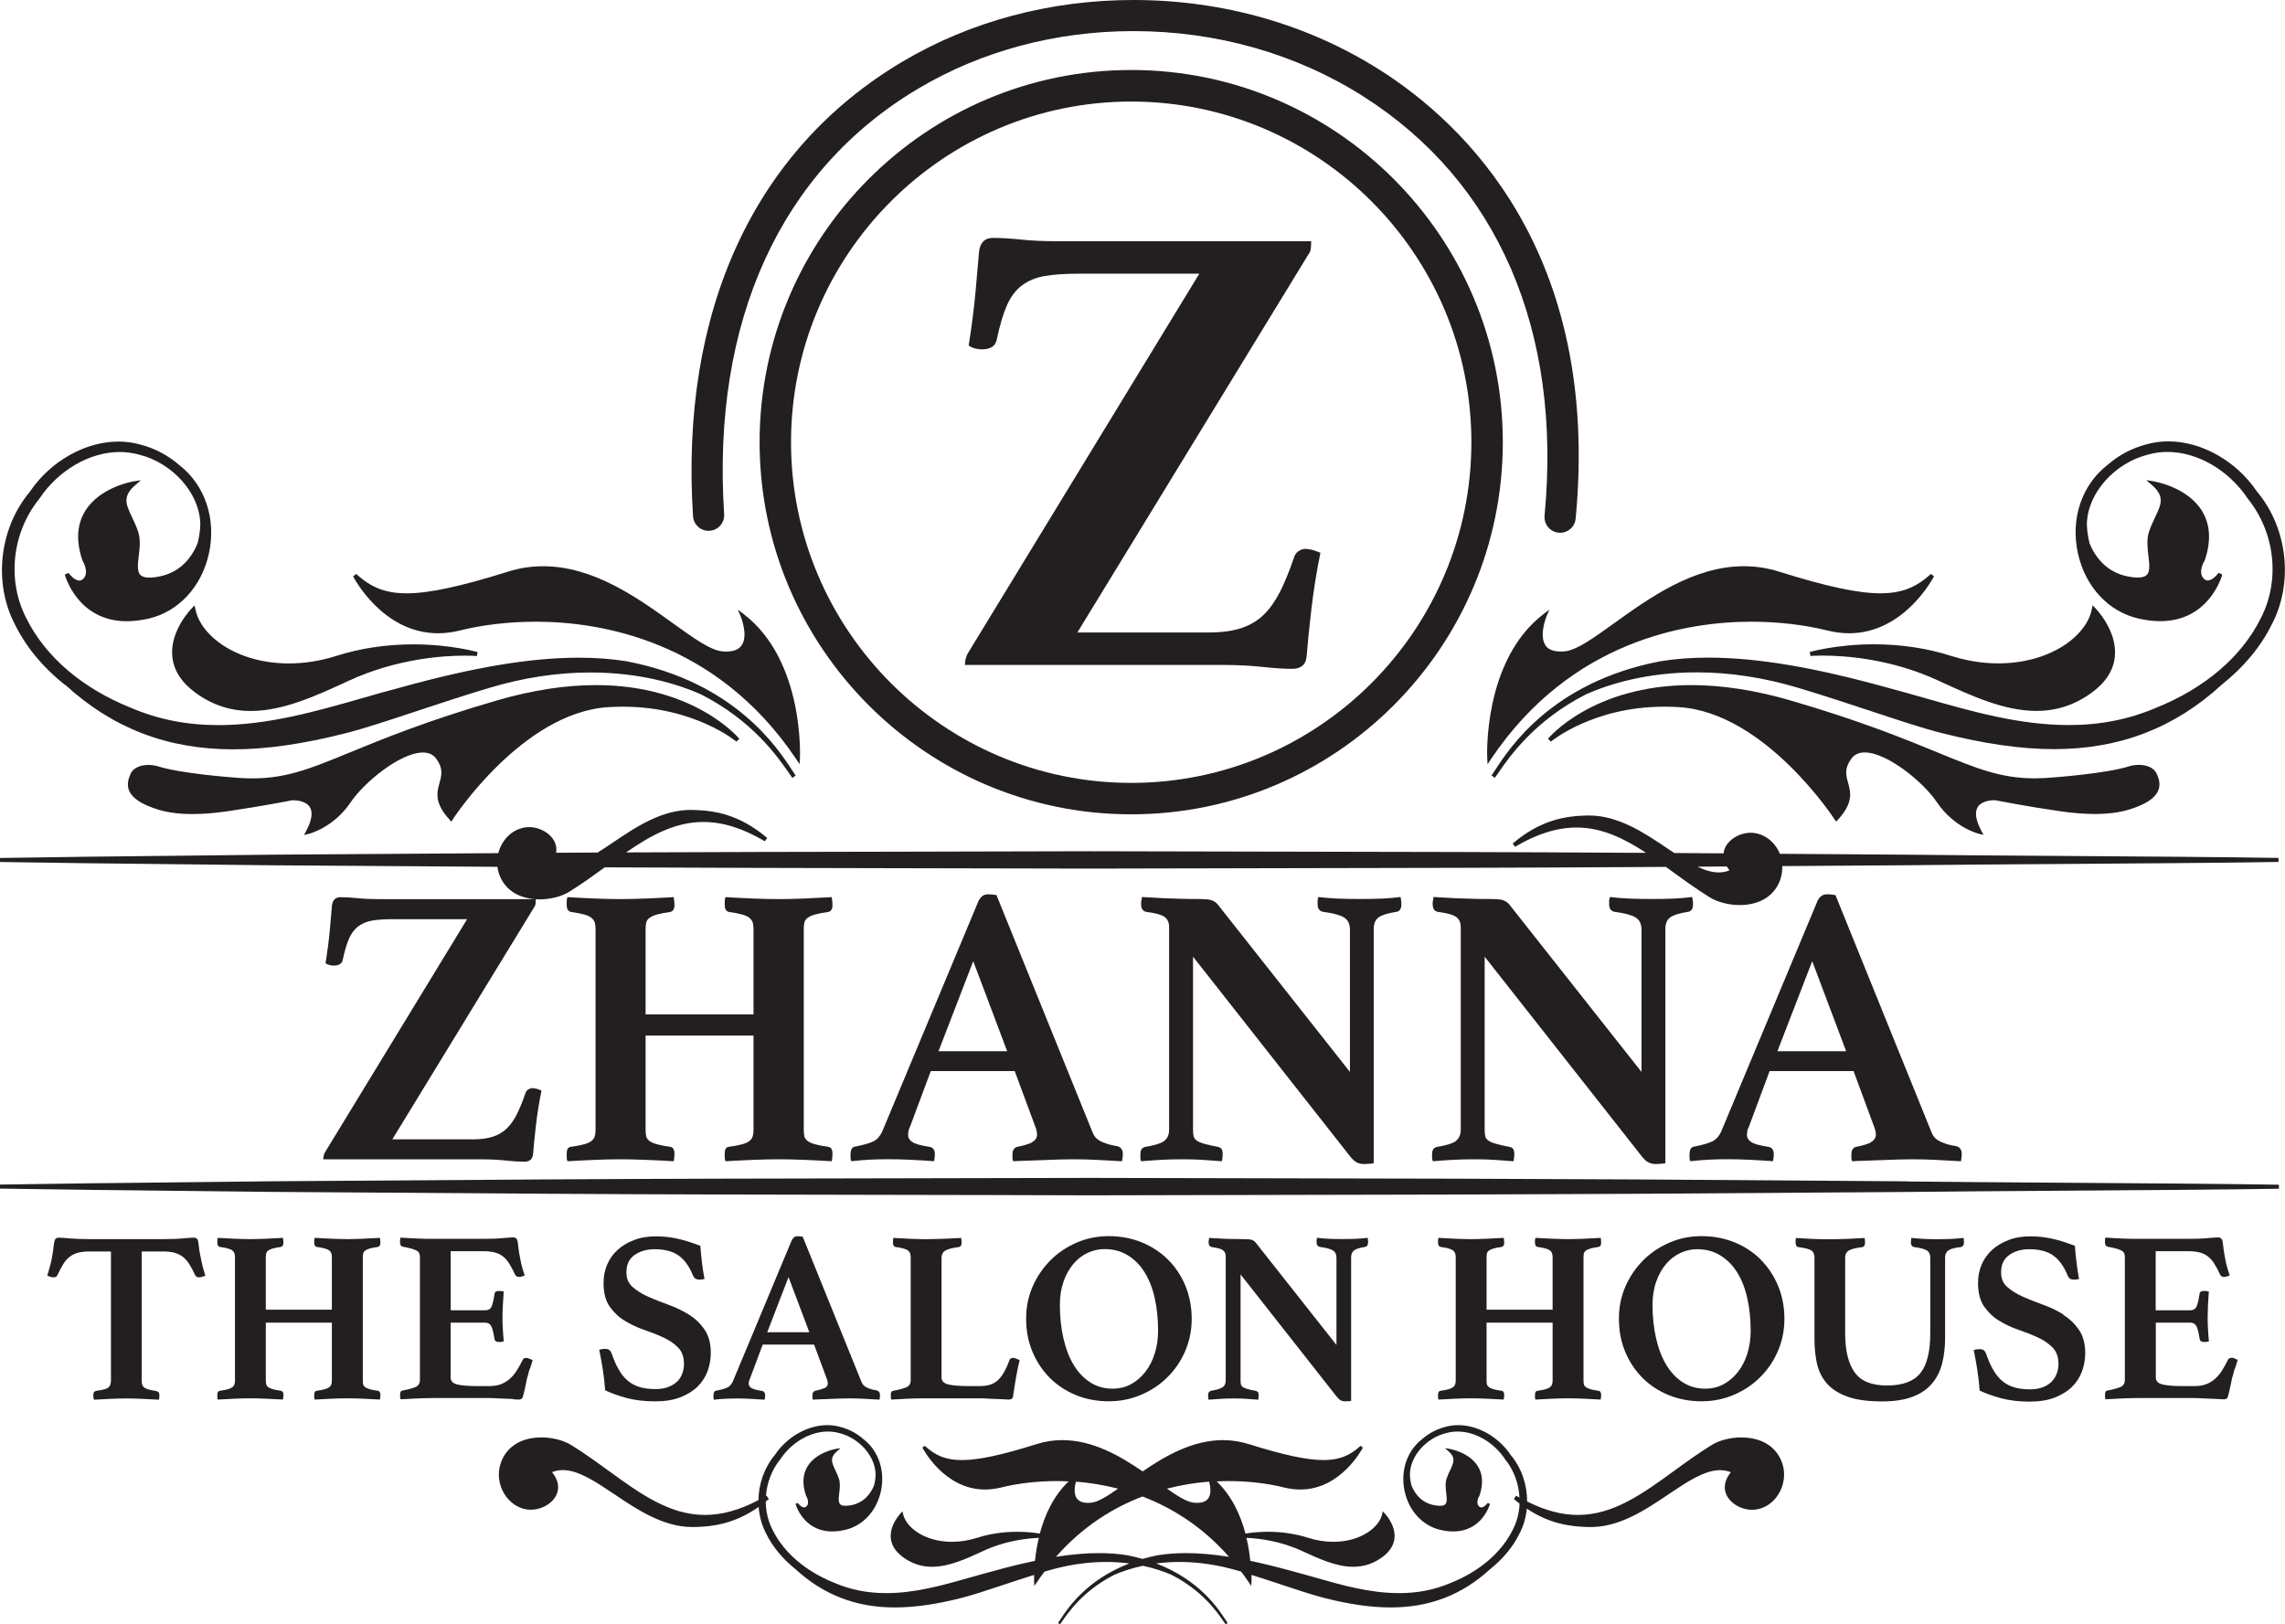 <?xml version="1.0" encoding="UTF-8"?>
<svg id="Layer_2" xmlns="http://www.w3.org/2000/svg" width="346" height="246" viewBox="0 0 346 246">
  <g id="Layer_1-2">
    <g>
      <path d="M288.83,129.43l-19.32-.13c-.12-.3-.26-.59-.44-.87-.81-1.28-2.07-2.11-3.45-2.29-1.83-.22-3.78.81-4.42,2.28-.12.26-.19.54-.21.81l-7.46-.05c-.35-.23-.7-.47-1.05-.7-3.46-2.33-7.4-4.98-11.84-4.98h-.36c-3.16.07-6.98.63-11.22,4.24l.35.5c3.32-1.97,6.38-2.92,9.33-2.92,3.82,0,7.19,1.65,10.51,3.83h-1.68c-18.13-.12-36.57-.15-54.4-.18-9.37-.02-18.75-.04-28.12-.06-9.79.03-19.59.05-29.39.07-13.4.02-27.15.05-40.85.11,3.7-2.56,7.41-4.61,11.68-4.61,2.95,0,6,.95,9.33,2.92l.35-.5c-4.25-3.61-8.06-4.17-11.22-4.24-4.59-.16-8.64,2.57-12.2,4.97-.77.52-1.52,1.02-2.26,1.48-2.1,0-4.19.02-6.28.03.09-.54.03-1.07-.19-1.57-.64-1.47-2.59-2.51-4.42-2.28-1.39.18-2.65,1.01-3.45,2.29-.32.5-.55,1.05-.7,1.62l-34.2.23c-4.73.06-9.47.11-14.21.16-8.86.09-18.04.19-27.06.34v.61c9,.15,18.16.25,27.01.34,4.75.05,9.5.1,14.26.16l34.07.23c.04.33.11.65.21.96.75,2.34,2.75,3.74,5.51,3.94h-23.49c-1.29,0-2.42-.05-3.36-.15-.95-.1-1.83-.15-2.64-.15-.73,0-1.15.4-1.28,1.21-.08.97-.19,2.23-.33,3.79-.14,1.56-.36,3.22-.64,5,.16.12.35.21.58.27.22.06.43.09.64.09.81,0,1.28-.3,1.39-.91.28-1.33.6-2.39.94-3.18s.81-1.4,1.39-1.85c.59-.44,1.3-.74,2.12-.88.83-.14,1.87-.21,3.11-.21h11.26l-21.54,35.34c-.16.32-.24.67-.24,1.03h24.03c1.29,0,2.49.06,3.6.18,1.11.12,2.05.18,2.82.18.37,0,.67-.09.91-.27.24-.18.38-.52.42-1,.08-1.05.22-2.46.42-4.21.2-1.76.48-3.53.85-5.3-.57-.24-1.03-.36-1.39-.36-.2,0-.42.07-.64.21s-.37.37-.46.7c-.4,1.17-.82,2.18-1.24,3.03-.43.85-.92,1.56-1.49,2.12-.57.57-1.26.99-2.09,1.27-.83.28-1.85.42-3.05.42h-12.23l21.48-35.16c.12-.16.19-.34.21-.55.02-.2.03-.42.03-.66.19,0,.38.03.57.03,1.65,0,3.33-.43,4.51-1.16,1.89-1.17,3.65-2.45,5.37-3.69,14.79.07,29.67.1,44.15.13,9.75.02,19.51.04,29.26.06,9.38-.03,18.77-.04,28.15-.06,17.82-.03,36.25-.06,54.37-.17l4.74-.03c.31.23.63.45.94.68,1.82,1.32,3.7,2.69,5.72,3.94,1.18.72,2.87,1.16,4.51,1.16,3.12,0,5.38-1.45,6.2-3.98.2-.62.28-1.27.25-1.92l18.9-.13c5.84-.07,14.34-.13,23.32-.19,12.3-.09,25.02-.17,32.93-.31v-.61c-7.91-.13-20.6-.22-32.87-.3-9.01-.06-17.53-.12-23.38-.19h.04ZM261.48,131.22c.12.2.25.39.4.59-.52.21-1.06.31-1.64.31-1.02,0-2.09-.34-3.19-.87l4.43-.03h0Z" fill="#231f20"/>
      <path d="M288.83,178.9l-41.26-.29c-18.17-.1-36.64-.14-54.5-.17-9.34-.02-18.69-.03-28.03-.06-9.62.03-19.26.05-28.88.06-17.58.03-35.77.06-53.65.17l-41.26.28c-4.75.06-9.5.11-14.25.16-8.85.09-18.01.19-27.01.34v.61c8.99.15,18.13.24,26.97.34,4.76.05,9.52.1,14.3.16l41.26.28c17.74.11,35.78.14,53.23.17,9.76.02,19.53.03,29.3.07,9.25-.03,18.51-.04,27.76-.06,17.95-.03,36.51-.07,54.76-.17l41.26-.28c5.86-.07,14.38-.13,23.4-.19,12.27-.08,24.96-.17,32.85-.3v-.61c-7.93-.13-20.66-.22-32.98-.3-8.97-.06-17.45-.12-23.27-.19v-.02Z" fill="#231f20"/>
      <path d="M323.8,93.67c1.16.27,2.27.4,3.31.4,7.5,0,9.38-6.99,9.39-7.06l-.55-.26c-.23.32-.98,1.16-1.65,1.16-.21,0-.4-.09-.58-.26-1-.97.09-2.74.11-2.76l.03-.06c.97-2.89.83-5.38-.4-7.41-2.23-3.68-7.2-4.5-7.41-4.54l-1.06-.17.81.7c2.03,1.76,1.48,2.93.55,4.88-.3.64-.64,1.36-.93,2.19-.4,1.18-.24,2.53-.1,3.72.14,1.17.27,2.28-.21,2.82-.42.47-1.35.57-2.83.29-3.4-.63-5.07-3.09-5.86-4.99-.26-1.03-.4-2-.42-2.93.07-4.68,4.19-9.32,9.38-10.58.91-.25,1.87-.37,2.84-.37,4.52,0,9.29,2.77,12.15,7.08,4.17,5.16,4.94,12.47,1.91,18.21-2.88,5.75-8.49,10.53-15.79,13.45-4.1,1.76-8.43,2.62-13.24,2.62-7.48,0-14.72-2.07-21.72-4.07-1.97-.56-3.83-1.09-5.68-1.58-11.19-3.11-19.83-4.56-27.19-4.56-2.54,0-4.95.18-7.19.54-16.39,3.12-22.92,13.17-25.06,16.47-.24.37-.42.65-.56.82l.48.38c.15-.18.35-.47.62-.86,1.62-2.34,5.42-7.84,13.26-11.82,3.43-1.51,9.11-3.3,16.73-3.3,5.02,0,10.2.8,15.4,2.36,3.89,1.17,7.67,2.42,11,3.52,4.16,1.38,7.76,2.57,10.58,3.29,6.5,1.65,12.1,2.46,17.09,2.46,9.94,0,18.26-3.2,25.41-9.76,3.34-2.66,5.89-5.73,7.57-9.11,3.33-6.32,2.42-14.6-2.22-20.12-3.11-4.63-8.39-7.62-13.44-7.62-1.16,0-2.29.16-3.35.46-2.15.56-4.18,1.64-5.86,3.11-3.91,3.04-5.63,8.18-4.47,13.41,1.11,5.02,4.6,8.79,9.12,9.84h0Z" fill="#231f20"/>
      <path d="M234.01,97.7c-1-1.5.14-4.29.15-4.32l.44-1.06-.91.7c-9.18,7.07-8.5,21.66-8.49,21.8l.05.91.51-.76c12.15-18.12,29.92-20.82,39.42-20.82,4,0,8.08.47,11.47,1.32,1.13.28,2.26.43,3.34.43,8.44,0,12.81-8.53,12.86-8.62l-.48-.36c-2.26,2.08-4.46,2.93-7.66,2.93-3.37,0-8.11-1.02-15.35-3.29-1.72-.54-3.49-.81-5.28-.81-7.66,0-14.33,4.8-19.7,8.66-3.03,2.18-5.64,4.06-7.44,4.23-1.49.13-2.46-.19-2.95-.94h.01Z" fill="#231f20"/>
      <path d="M274.03,98.74l.11.6s.67-.06,1.8-.06c3.5,0,10.44.49,17.59,3.8l.17.08c4.8,2.21,9.77,4.5,14.65,4.5,3.09,0,5.84-.91,8.39-2.77,2.17-1.59,3.34-3.46,3.51-5.58.3-3.86-2.86-7.09-2.98-7.23l-.41-.41-.11.57c-.76,4.04-6.27,8.22-14.16,8.22-2.39,0-4.81-.39-7.21-1.15-3.64-1.16-7.56-1.74-11.64-1.74-5.66,0-9.68,1.16-9.72,1.17h0Z" fill="#231f20"/>
      <path d="M301.97,121.18h.12c.26.05,4.78.94,9.77,1.66,2.01.29,3.76.43,5.35.43,2,0,3.76-.23,5.24-.69,2.41-.75,3.82-1.66,4.32-2.79.44-.97.13-1.92-.2-2.63-.38-.83-1.39-1.33-2.71-1.33-.52,0-1.06.08-1.54.24-3.41,1.07-11.14,1.64-11.23,1.65-1.06.1-2.04.15-2.98.15h0c-5.17,0-8.76-1.48-14.72-3.92-4.95-2.03-11.73-4.82-22.43-7.92-5.22-1.51-10.22-2.28-14.85-2.28-14.98,0-21.65,8.05-21.71,8.13l.44.43c.06-.05,6.37-5.29,17.18-5.29.75,0,1.5.02,2.26.07,12.99.85,23.42,16.85,23.53,17.01l.22.33.27-.29c2.38-2.57,1.93-4.18,1.54-5.6-.32-1.15-.6-2.15.5-3.65.46-.63,1.12-.94,2.01-.94,3.4,0,8.88,4.48,10.92,7.51,2.61,3.87,6.26,4.78,6.42,4.82l.66.16-.32-.6c-.85-1.6-1.04-2.81-.57-3.6.59-.98,2.11-1.06,2.56-1.06h-.03Z" fill="#231f20"/>
      <path d="M9.87,103.7c7.17,6.58,15.48,9.78,25.44,9.78,5,0,10.59-.8,17.09-2.46,2.83-.72,6.42-1.91,10.58-3.29,3.33-1.11,7.11-2.36,11.01-3.53,5.21-1.57,10.39-2.36,15.4-2.36,7.62,0,13.3,1.79,16.71,3.29,7.86,3.99,11.65,9.48,13.28,11.82.27.4.47.68.62.86l.48-.38c-.13-.18-.32-.46-.56-.82-2.15-3.3-8.68-13.35-25.07-16.47-2.22-.36-4.63-.54-7.18-.54-7.37,0-16,1.45-27.19,4.56-1.86.48-3.71,1.01-5.68,1.58-7,2-14.25,4.07-21.72,4.07-4.8,0-9.13-.86-13.25-2.62-7.31-2.92-12.91-7.7-15.79-13.46-3.02-5.73-2.27-13.05,1.93-18.22,2.85-4.29,7.61-7.06,12.14-7.06.97,0,1.93.13,2.85.37,5.18,1.25,9.3,5.89,9.37,10.56-.02.94-.16,1.91-.41,2.9-.8,1.95-2.47,4.4-5.87,5.04-1.48.27-2.41.18-2.83-.29-.48-.54-.35-1.65-.21-2.82.14-1.19.3-2.54-.1-3.72-.28-.83-.63-1.55-.93-2.19-.92-1.95-1.48-3.13.55-4.88l.81-.7-1.06.17c-.21.03-5.18.86-7.41,4.54-1.23,2.03-1.37,4.52-.4,7.41l.03.06s1.1,1.79.1,2.76c-.18.18-.37.26-.59.26-.66,0-1.42-.84-1.65-1.16l-.55.26c.02.07,1.9,7.06,9.39,7.06,1.04,0,2.16-.14,3.31-.4,4.52-1.05,8.02-4.82,9.12-9.84,1.15-5.22-.57-10.36-4.46-13.39-1.7-1.48-3.72-2.56-5.87-3.11-1.07-.31-2.21-.47-3.36-.47-5.05,0-10.32,2.99-13.42,7.6-4.65,5.54-5.56,13.83-2.24,20.14,1.68,3.39,4.21,6.45,7.55,9.11l.02-.02Z" fill="#231f20"/>
      <path d="M66.34,95.9c1.09,0,2.22-.14,3.34-.43,3.39-.85,7.47-1.32,11.47-1.32,9.5,0,27.27,2.7,39.42,20.82l.51.76.05-.91c0-.15.7-14.73-8.49-21.8l-.91-.7.44,1.06s1.16,2.81.15,4.32c-.5.75-1.47,1.08-2.95.94-1.8-.16-4.4-2.05-7.44-4.23-5.36-3.86-12.04-8.66-19.7-8.66-1.79,0-3.56.27-5.28.81-7.25,2.27-11.99,3.29-15.35,3.29h0c-3.18,0-5.4-.85-7.65-2.93l-.48.36c.04.09,4.42,8.62,12.86,8.62Z" fill="#231f20"/>
      <path d="M29.58,92.25l-.11-.57-.41.41c-.13.14-3.29,3.37-2.98,7.23.17,2.12,1.35,3.99,3.51,5.58,2.55,1.87,5.3,2.77,8.4,2.77,4.88,0,9.85-2.29,14.65-4.5l.17-.08c7.16-3.3,14.1-3.8,17.59-3.8,1.14,0,1.8.05,1.81.06l.11-.6s-4.06-1.17-9.72-1.17c-4.08,0-8.01.59-11.64,1.74-2.4.76-4.82,1.15-7.21,1.15-7.89,0-13.39-4.18-14.16-8.22h0Z" fill="#231f20"/>
      <path d="M68.07,124.14l.27.29.21-.33c.1-.16,10.53-16.16,23.52-17.01.75-.05,1.52-.07,2.26-.07,10.81,0,17.12,5.24,17.18,5.29l.44-.43c-.07-.08-6.74-8.13-21.71-8.13-4.63,0-9.63.77-14.85,2.28-10.69,3.1-17.47,5.88-22.42,7.92-7.06,2.9-10.84,4.43-17.72,3.78-.08,0-7.8-.58-11.22-1.65-.48-.15-1.02-.24-1.54-.24-1.32,0-2.33.5-2.71,1.33-.32.71-.63,1.66-.2,2.63.51,1.12,1.92,2.04,4.32,2.79,1.48.46,3.23.69,5.24.69,1.59,0,3.34-.14,5.35-.43,5.1-.74,9.73-1.65,9.73-1.66h.15c.45,0,1.97.08,2.56,1.06.47.78.28,1.99-.57,3.6l-.32.6.66-.16c.16-.04,3.82-.95,6.42-4.82,2.04-3.02,7.52-7.51,10.93-7.51.89,0,1.55.31,2.01.94,1.09,1.5.81,2.5.5,3.65-.4,1.42-.85,3.03,1.54,5.6h-.02Z" fill="#231f20"/>
      <path d="M90.06,172.08c-.08.26-.25.5-.49.7s-.62.37-1.12.51c-.51.14-1.18.27-2.03.39-.41.04-.61.38-.61,1.03v.55c0,.24.04.44.12.6,1.29-.08,2.67-.15,4.11-.21,1.45-.06,2.75-.09,3.87-.09s2.45.03,3.93.09c1.49.06,2.89.13,4.17.21.04-.16.07-.36.09-.6s.03-.43.03-.55c0-.61-.21-.95-.61-1.03-.85-.12-1.53-.25-2.03-.39s-.89-.31-1.15-.51c-.27-.2-.43-.43-.49-.7-.06-.26-.09-.6-.09-1v-14.25h16.34v14.25c0,.4-.04.74-.12,1s-.24.5-.49.7c-.24.2-.61.37-1.12.51-.5.14-1.18.27-2.03.39-.4.04-.6.38-.6,1.03v.55c0,.24.04.44.12.6,1.29-.08,2.68-.15,4.14-.21,1.48-.06,2.8-.09,3.96-.09s2.43.03,3.87.09c1.46.06,2.83.13,4.11.21.04-.16.07-.36.09-.6s.03-.43.03-.55c0-.61-.2-.95-.6-1.03-.85-.12-1.53-.25-2.03-.39-.51-.14-.89-.31-1.15-.51s-.42-.43-.48-.7c-.06-.26-.09-.6-.09-1v-30.37c0-.4.03-.73.09-1,.06-.26.22-.49.48-.7.26-.2.64-.37,1.15-.52.5-.14,1.18-.27,2.03-.39.4-.12.6-.46.6-1.03,0-.12,0-.3-.03-.54-.02-.24-.05-.46-.09-.67-1.3.08-2.67.15-4.11.21-1.45.06-2.75.09-3.87.09s-2.5-.03-3.96-.09-2.86-.13-4.14-.21c-.08.2-.12.42-.12.67v.54c0,.57.2.91.6,1.03.85.12,1.53.25,2.03.39.51.14.88.31,1.12.52.24.2.4.43.49.7.08.26.12.6.12,1v12.91h-16.34v-12.91c0-.4.03-.73.09-1,.06-.26.22-.49.49-.7.26-.2.64-.37,1.15-.52.51-.14,1.18-.27,2.03-.39.4-.12.61-.46.61-1.03,0-.12,0-.3-.03-.54-.02-.24-.05-.46-.09-.67-1.29.08-2.69.15-4.17.21-1.5.06-2.81.09-3.93.09s-2.43-.03-3.87-.09c-1.46-.06-2.83-.13-4.11-.21-.08.2-.12.42-.12.67v.54c0,.57.2.91.61,1.03.85.12,1.52.25,2.03.39.5.14.88.31,1.12.52.24.2.41.43.49.7.08.26.12.6.12,1v30.37c0,.4-.04.74-.12,1Z" fill="#231f20"/>
      <path d="M156.3,172.99c-.51.26-1.28.5-2.33.7-.16.04-.31.15-.45.33-.14.18-.21.45-.21.82v.48c0,.2.04.38.12.54.57-.04,1.26-.07,2.09-.09s1.67-.05,2.52-.09,1.67-.07,2.48-.09c.81-.02,1.49-.03,2.06-.03,1.09,0,2.26.03,3.51.09,1.25.06,2.53.13,3.81.21.08-.4.12-.77.12-1.09,0-.69-.3-1.09-.91-1.21-.81-.12-1.56-.33-2.25-.64-.69-.3-1.15-.76-1.39-1.36l-14.58-36.01c-.24-.04-.46-.07-.67-.09-.2-.02-.4-.03-.61-.03-.64,0-1.13.34-1.45,1.03l-14.58,34.92c-.33.69-.76,1.17-1.3,1.45-.55.28-1.45.54-2.7.79-.53.04-.79.45-.79,1.21v.48c0,.2.04.38.12.54,1.09-.12,2.08-.2,2.96-.24.89-.04,1.74-.06,2.55-.06,1.17,0,2.37.03,3.57.09s2.37.13,3.45.21c.08-.4.12-.75.12-1.03,0-.69-.28-1.07-.85-1.15-1.29-.2-2.15-.44-2.58-.73-.42-.28-.63-.65-.63-1.09,0-.12.02-.3.06-.55.04-.24.12-.46.24-.67l3.14-8.43h12.71l3.21,8.67c.12.36.18.67.18.91,0,.53-.26.92-.76,1.18v.03ZM142.11,159.2l5.26-13.64,5.14,13.64h-10.41,0Z" fill="#231f20"/>
      <path d="M176.31,172.78c-.49.36-1.46.67-2.9.91-.2.04-.37.14-.52.3-.14.16-.21.45-.21.85v.48c0,.2.04.38.12.54.89-.08,1.87-.15,2.93-.21,1.07-.06,2.19-.09,3.36-.09s2.2.03,3.08.09,1.84.13,2.85.21c.08-.4.12-.75.12-1.03,0-.44-.07-.74-.21-.88s-.31-.23-.52-.27c-.85-.16-1.52-.31-2.03-.46-.5-.14-.89-.3-1.15-.48s-.42-.4-.49-.67c-.06-.26-.09-.6-.09-1v-26.19l23.84,30.31c.37.45.71.74,1.03.88.32.14.62.21.91.21.12,0,.37,0,.76-.03.38-.02.66-.05.82-.09v-35.47c0-.81.24-1.39.73-1.76.49-.36,1.4-.64,2.73-.85.48-.08.73-.46.73-1.15,0-.12,0-.28-.03-.49-.02-.2-.05-.4-.09-.6-.93.12-1.86.2-2.79.24-.93.04-2.04.06-3.32.06s-2.42-.02-3.38-.06-1.96-.12-2.96-.24c-.08.2-.12.4-.12.6v.49c0,.65.26,1.03.79,1.15,1.54.2,2.61.49,3.2.85.61.37.91.99.91,1.88v21.52l-20.1-25.46c-.28-.28-.6-.47-.97-.58-.36-.1-1.13-.15-2.3-.15-.56,0-1.3,0-2.21-.03-.91-.02-1.81-.05-2.7-.09-.53-.04-1.05-.07-1.58-.09-.53-.02-1.07-.05-1.64-.09l-.06.48c-.04.12-.06.23-.06.34v.27c0,.65.24,1.03.73,1.15,1.5.2,2.46.47,2.88.82.42.34.63.84.63,1.49v30.67c0,.77-.24,1.33-.73,1.7v.02Z" fill="#231f20"/>
      <path d="M220.48,172.78c-.48.36-1.45.67-2.9.91-.21.04-.38.14-.52.3s-.21.45-.21.85v.48c0,.2.04.38.12.54.88-.08,1.87-.15,2.93-.21,1.07-.06,2.19-.09,3.35-.09s2.2.03,3.08.09,1.84.13,2.85.21c.08-.4.12-.75.12-1.03,0-.44-.07-.74-.21-.88s-.31-.23-.52-.27c-.85-.16-1.53-.31-2.03-.46-.51-.14-.89-.3-1.15-.48s-.42-.4-.49-.67c-.06-.26-.09-.6-.09-1v-26.19l23.85,30.31c.36.45.71.74,1.03.88.33.14.63.21.91.21.12,0,.37,0,.75-.03s.66-.05.82-.09v-35.47c0-.81.24-1.39.73-1.76.49-.36,1.39-.64,2.73-.85.49-.08.73-.46.73-1.15,0-.12,0-.28-.03-.49-.02-.2-.05-.4-.09-.6-.93.12-1.86.2-2.79.24-.93.04-2.04.06-3.32.06s-2.42-.02-3.39-.06c-.97-.04-1.96-.12-2.96-.24-.08.2-.12.4-.12.6v.49c0,.65.26,1.03.79,1.15,1.54.2,2.61.49,3.2.85.61.37.91.99.91,1.88v21.52l-20.1-25.46c-.28-.28-.61-.47-.97-.58-.37-.1-1.14-.15-2.3-.15-.57,0-1.31,0-2.21-.03-.91-.02-1.81-.05-2.7-.09-.53-.04-1.05-.07-1.58-.09-.52-.02-1.07-.05-1.64-.09l-.06.48c-.04.12-.06.23-.06.34v.27c0,.65.24,1.03.73,1.15,1.49.2,2.45.47,2.88.82.42.34.64.84.64,1.49v30.67c0,.77-.24,1.33-.73,1.7v.02Z" fill="#231f20"/>
      <path d="M283.33,172.99c-.51.26-1.28.5-2.33.7-.16.04-.31.15-.45.33-.14.18-.21.45-.21.82v.48c0,.2.04.38.12.54.56-.04,1.26-.07,2.09-.09s1.67-.05,2.52-.09c.85-.04,1.68-.07,2.49-.09.81-.02,1.49-.03,2.06-.03,1.09,0,2.26.03,3.5.09s2.53.13,3.81.21c.08-.4.12-.77.12-1.09,0-.69-.3-1.09-.91-1.21-.81-.12-1.56-.33-2.24-.64-.69-.3-1.15-.76-1.39-1.36l-14.58-36.01c-.24-.04-.46-.07-.67-.09-.21-.02-.41-.03-.61-.03-.65,0-1.13.34-1.45,1.03l-14.58,34.92c-.32.69-.76,1.17-1.3,1.45-.55.28-1.45.54-2.7.79-.53.04-.79.45-.79,1.21v.48c0,.2.04.38.12.54,1.09-.12,2.08-.2,2.96-.24.89-.04,1.74-.06,2.55-.06,1.17,0,2.36.03,3.56.09,1.21.06,2.37.13,3.45.21.08-.4.12-.75.12-1.03,0-.69-.28-1.07-.85-1.15-1.3-.2-2.15-.44-2.58-.73-.42-.28-.64-.65-.64-1.09,0-.12.02-.3.06-.55.04-.24.12-.46.24-.67l3.14-8.43h12.71l3.2,8.67c.12.36.18.67.18.91,0,.53-.25.92-.76,1.18v.03ZM269.14,159.2l5.27-13.64,5.14,13.64h-10.41Z" fill="#231f20"/>
      <path d="M30.35,190.25c-.12-.57-.2-1.08-.24-1.52-.04-.45-.09-.77-.16-.96-.12-.22-.32-.34-.6-.34s-.85.04-1.65.11c-.8.08-1.76.11-2.87.11h-11.41c-1.14,0-2.11-.04-2.9-.11s-1.34-.11-1.62-.11c-.3,0-.49.11-.59.34-.08.2-.14.52-.19.96-.05.45-.12.95-.22,1.52-.07.45-.17.9-.29,1.35-.13.46-.28.98-.45,1.58.1.05.25.11.45.17s.37.09.52.09c.27,0,.46-.11.56-.33.3-.64.59-1.19.87-1.65.28-.46.61-.83.96-1.11.36-.28.78-.5,1.26-.63.48-.13,1.07-.2,1.76-.2h3.26v19.52c0,.49-.12.85-.35,1.06-.24.21-.81.38-1.73.5-.27.05-.44.13-.5.24s-.09.25-.09.43c0,.08,0,.19.02.33,0,.15.04.27.09.37.79-.05,1.63-.09,2.51-.13.88-.04,1.67-.06,2.39-.06s1.49.02,2.39.06,1.75.08,2.54.13c.02-.1.04-.22.05-.37,0-.15.02-.26.02-.33,0-.35-.18-.56-.56-.63-.5-.07-.88-.15-1.15-.24-.28-.09-.49-.19-.63-.32-.15-.12-.24-.27-.28-.43-.04-.16-.06-.36-.06-.61v-19.52h3.26c.67,0,1.24.07,1.73.2.48.14.9.35,1.26.63.36.29.68.66.97,1.11.29.46.58,1.01.87,1.65.12.22.32.33.59.33.15,0,.32-.03.5-.09.19-.06.34-.12.46-.17-.2-.59-.35-1.12-.46-1.58-.11-.46-.2-.91-.28-1.35h0Z" fill="#231f20"/>
      <path d="M54.99,189.82c.04-.16.14-.3.3-.43.16-.12.39-.23.7-.32.31-.09.73-.17,1.24-.24.25-.08.37-.28.37-.63,0-.07,0-.19-.02-.33,0-.15-.03-.28-.05-.41-.79.05-1.63.09-2.53.13-.89.04-1.68.06-2.37.06s-1.53-.02-2.43-.06-1.75-.08-2.54-.13c-.05.12-.08.26-.08.41v.33c0,.35.12.56.37.63.52.07.93.15,1.24.24.31.09.54.19.69.32.15.12.25.27.3.43.05.16.07.37.07.61v7.91h-10v-7.91c0-.25.02-.45.06-.61s.13-.3.29-.43c.16-.12.4-.23.71-.32.31-.09.72-.17,1.24-.24.24-.08.37-.28.37-.63,0-.07,0-.19-.02-.33,0-.15-.03-.28-.06-.41-.79.05-1.64.09-2.56.13-.91.04-1.72.06-2.41.06s-1.48-.02-2.37-.06-1.73-.08-2.52-.13c-.05.12-.07.26-.07.41v.33c0,.35.12.56.37.63.52.07.93.15,1.24.24.31.09.54.19.69.32.15.12.25.27.29.43.05.16.08.37.08.61v18.59c0,.25-.02.45-.08.61-.05.16-.15.3-.29.43-.15.12-.38.23-.69.32-.31.09-.72.17-1.24.24-.25.03-.37.24-.37.63v.33c0,.15.02.27.07.37.79-.05,1.63-.09,2.52-.13.89-.04,1.68-.06,2.37-.06s1.5.02,2.41.06c.92.04,1.77.08,2.56.13.03-.1.04-.22.06-.37,0-.15.02-.26.02-.33,0-.37-.13-.58-.37-.63-.52-.07-.94-.15-1.24-.24-.31-.09-.54-.19-.71-.32-.16-.12-.26-.27-.29-.43-.04-.16-.06-.36-.06-.61v-8.72h10v8.72c0,.25-.02.45-.07.61s-.15.3-.3.43c-.15.12-.38.23-.69.32-.31.09-.72.17-1.24.24-.25.03-.37.24-.37.63v.33c0,.15.03.27.08.37.79-.05,1.64-.09,2.54-.13.91-.04,1.71-.06,2.43-.06s1.48.02,2.37.06,1.73.08,2.53.13c.02-.1.04-.22.05-.37s.02-.26.02-.33c0-.37-.13-.58-.37-.63-.52-.07-.94-.15-1.24-.24-.31-.09-.54-.19-.7-.32-.16-.12-.26-.27-.3-.43-.04-.16-.05-.36-.05-.61v-18.59c0-.25.02-.45.05-.61Z" fill="#231f20"/>
      <path d="M77.69,211.91c.37.03.65.04.85.04.29,0,.5-.1.59-.3.03-.07.07-.22.13-.45.06-.22.12-.47.19-.76.06-.29.12-.58.19-.89.06-.31.12-.59.17-.83.07-.2.15-.46.22-.78.07-.32.17-.62.29-.89.05-.17.11-.35.17-.52s.12-.36.17-.56c-.17-.07-.35-.15-.52-.22-.17-.08-.32-.11-.45-.11-.27,0-.44.09-.52.26-.3.59-.59,1.13-.89,1.61s-.64.9-1.04,1.26-.85.64-1.35.84c-.51.2-1.13.3-1.87.3h-1.56c-1.54,0-2.62-.09-3.26-.26-.64-.17-.96-.52-.96-1.04v-8.31h5.22c.42,0,.73.17.91.5.19.33.35.97.5,1.91.02.35.26.52.71.52.07,0,.19,0,.35-.02.16,0,.28-.04.35-.09-.07-.77-.12-1.45-.15-2.06s-.04-1.13-.04-1.58c0-.52.02-1.16.06-1.91s.08-1.42.13-1.99c-.07-.02-.19-.04-.35-.06-.16,0-.28-.02-.35-.02-.2,0-.36.03-.48.09s-.2.19-.22.39c-.12.86-.27,1.49-.44,1.87-.17.38-.49.58-.97.58h-5.22v-8.95h4.93c.66,0,1.24.06,1.73.19.48.12.9.33,1.26.61s.68.66.96,1.11c.29.46.58,1.01.87,1.65.13.22.32.34.6.34.15,0,.3-.03.45-.08.15-.05.28-.1.41-.15-.2-.57-.35-1.05-.45-1.45s-.18-.8-.26-1.23c-.12-.57-.21-1.12-.26-1.65s-.11-.9-.19-1.09c-.12-.22-.32-.34-.59-.34-.3,0-.85.04-1.65.11-.8.08-1.76.11-2.87.11h-7.6c-.59,0-1.3,0-2.11-.04-.82-.02-1.76-.08-2.82-.15-.05.12-.08.24-.08.35v.35c0,.37.12.59.37.67.52.1.95.19,1.28.28.33.09.61.19.82.3s.35.25.43.41c.07.16.11.37.11.61v18.59c0,.49-.2.84-.61,1.04s-1.08.38-2.02.56c-.25.03-.37.22-.37.59v.35c0,.16.03.29.08.39.74-.05,1.57-.09,2.5-.13.93-.04,1.75-.06,2.47-.06h8.41c.32,0,.7,0,1.15.04.45.02.88.04,1.32.06.43,0,.83.03,1.21.05l-.04.04Z" fill="#231f20"/>
      <path d="M102.54,209.2c-.35.35-.79.63-1.33.84-.54.21-1.2.32-1.97.32-.89,0-1.67-.1-2.36-.3-.68-.2-1.28-.51-1.8-.95-.52-.43-.98-.99-1.37-1.67-.4-.68-.75-1.49-1.08-2.43-.1-.27-.22-.46-.37-.57s-.37-.17-.67-.17c-.32,0-.61.05-.85.15.2.97.38,1.96.54,2.99s.28,2.07.35,3.13c.84.41,1.91.8,3.18,1.15,1.29.35,2.74.53,4.37.53,1.49,0,2.76-.2,3.82-.61,1.06-.41,1.94-.95,2.63-1.63.69-.68,1.2-1.47,1.52-2.36s.48-1.81.48-2.75c0-1.43-.32-2.61-.95-3.53-.63-.91-1.42-1.67-2.37-2.26-.95-.59-1.98-1.09-3.07-1.48-1.1-.4-2.13-.8-3.07-1.22-.95-.42-1.74-.91-2.37-1.47-.63-.56-.95-1.29-.95-2.21,0-1.19.41-2.07,1.24-2.65.83-.58,1.84-.87,3.02-.87,1.51,0,2.71.31,3.61.93.9.62,1.64,1.63,2.21,3.04.05.15.15.29.3.43s.4.21.74.21c.25,0,.48-.04.71-.11-.15-.74-.28-1.58-.39-2.51s-.19-1.76-.24-2.5c-1.33-.52-2.53-.89-3.57-1.11s-2.09-.33-3.12-.33c-1.27,0-2.38.18-3.35.56-.98.37-1.81.87-2.5,1.5-.7.63-1.22,1.38-1.58,2.23-.36.85-.54,1.78-.54,2.77,0,1.49.3,2.67.91,3.55s1.36,1.6,2.26,2.15c.9.56,1.88,1.02,2.92,1.38s2.03.74,2.92,1.15c.9.41,1.66.92,2.26,1.53.61.61.91,1.44.91,2.51,0,.5-.09.98-.26,1.45-.18.47-.43.88-.78,1.23v-.04Z" fill="#231f20"/>
      <path d="M124.86,210.19c-.31.16-.79.3-1.43.43-.1.03-.19.09-.28.2s-.13.28-.13.5v.3c0,.13.02.24.07.34.35-.03.78-.04,1.28-.06.51,0,1.02-.03,1.54-.06.52-.02,1.03-.04,1.52-.05.5,0,.91-.02,1.26-.02.67,0,1.39.02,2.15.06.77.04,1.55.08,2.34.13.05-.25.07-.47.07-.67,0-.42-.19-.67-.55-.74-.5-.08-.95-.2-1.37-.39-.42-.18-.71-.46-.86-.83l-8.92-22.04c-.15-.03-.29-.04-.41-.06-.12,0-.25-.02-.37-.02-.4,0-.69.21-.89.63l-8.92,21.38c-.2.42-.46.72-.8.89-.33.17-.88.33-1.65.48-.32.02-.48.27-.48.74v.3c0,.13.02.24.07.34.67-.08,1.27-.12,1.82-.15.54-.02,1.06-.04,1.56-.04.72,0,1.45.02,2.19.06.74.04,1.45.08,2.11.13.05-.25.08-.46.08-.63,0-.42-.17-.66-.52-.71-.79-.12-1.32-.27-1.58-.44s-.39-.4-.39-.67c0-.07,0-.18.04-.33.03-.15.08-.28.15-.41l1.93-5.16h7.78l1.97,5.31c.07.22.11.41.11.56,0,.32-.16.56-.46.72v-.02ZM116.18,201.75l3.22-8.35,3.15,8.35h-6.38Z" fill="#231f20"/>
      <path d="M137.28,210.06c-.41.2-1.08.38-2.02.56-.25.03-.37.22-.37.59v.35c0,.16.02.29.07.39.74-.05,1.58-.09,2.51-.13.93-.04,1.75-.06,2.47-.06h8.41c.32,0,.7,0,1.13.04.43.02.86.04,1.28.06.42,0,.81.03,1.17.05.36.03.64.04.83.04.15,0,.29-.04.43-.11.13-.07.21-.26.24-.56.12-.89.27-1.8.43-2.73.16-.93.34-1.79.54-2.58-.17-.07-.35-.15-.52-.22-.17-.08-.32-.11-.45-.11-.29,0-.48.1-.55.3-.27.72-.55,1.33-.84,1.84-.28.51-.6.92-.94,1.24-.35.32-.75.55-1.21.69s-1,.2-1.62.2h-1.41c-1.54,0-2.63-.09-3.29-.26s-1-.52-1-1.04v-18.11c0-.49.18-.86.54-1.09.36-.24,1.07-.43,2.13-.57.25-.08.37-.28.37-.63,0-.07,0-.19-.02-.33,0-.15-.03-.28-.05-.41-.4.02-.84.05-1.32.07-.48.03-.96.04-1.45.06-.48,0-.94.03-1.39.04-.44,0-.84.02-1.19.02-.69,0-1.49-.02-2.38-.06s-1.73-.08-2.52-.13c-.05.12-.07.26-.07.41v.33c0,.35.12.56.37.63.52.07.93.15,1.24.24.31.09.54.19.69.32.15.12.25.27.3.43.05.16.08.37.08.61v18.59c0,.49-.21.84-.61,1.04h0Z" fill="#231f20"/>
      <path d="M162.93,211.28c1.54.62,3.18.93,4.96.93s3.35-.33,4.89-.98,2.87-1.54,4-2.67c1.14-1.12,2.04-2.45,2.69-3.97.66-1.52.98-3.15.98-4.88s-.32-3.48-.96-5.01-1.53-2.86-2.65-3.97c-1.13-1.11-2.45-1.98-3.98-2.6-1.54-.62-3.18-.93-4.96-.93s-3.35.33-4.87.98c-1.52.66-2.85,1.55-3.98,2.69s-2.03,2.46-2.69,3.97-.98,3.13-.98,4.86c0,1.83.32,3.51.97,5.03.64,1.52,1.52,2.84,2.63,3.95,1.12,1.11,2.44,1.98,3.96,2.6h0ZM161.04,194.07c.37-1.04.87-1.92,1.49-2.66.62-.73,1.33-1.29,2.15-1.67.82-.38,1.66-.58,2.53-.58,1.36,0,2.55.31,3.57.95,1.03.63,1.88,1.5,2.56,2.6s1.19,2.41,1.52,3.92.5,3.14.5,4.9c0,1.21-.17,2.35-.5,3.42-.33,1.06-.8,1.99-1.41,2.78s-1.33,1.42-2.17,1.88-1.78.69-2.82.69c-1.26,0-2.39-.32-3.36-.95-.99-.63-1.83-1.51-2.51-2.63s-1.2-2.47-1.56-4.03-.54-3.25-.54-5.08c0-1.31.18-2.49.56-3.52v-.02Z" fill="#231f20"/>
      <path d="M185.16,210.06c-.29.22-.89.41-1.78.56-.13.03-.23.09-.31.19-.09.1-.13.27-.13.52v.3c0,.13.03.24.08.34.54-.05,1.14-.09,1.8-.13.65-.04,1.34-.06,2.06-.06s1.35.02,1.89.06,1.13.08,1.75.13c.05-.25.07-.46.07-.63,0-.27-.04-.45-.13-.54-.09-.08-.19-.14-.31-.17-.52-.1-.94-.19-1.25-.28s-.54-.18-.7-.3c-.16-.11-.26-.25-.3-.41-.03-.16-.05-.36-.05-.61v-16.03l14.59,18.55c.22.27.43.45.63.54.2.09.38.13.56.13.07,0,.23,0,.46-.02.24,0,.4-.03.5-.06v-21.71c0-.49.15-.85.45-1.08.3-.22.85-.39,1.67-.52.29-.05.45-.28.45-.71,0-.08,0-.17-.02-.3,0-.12-.03-.25-.06-.37-.57.07-1.14.12-1.7.15-.57.03-1.25.04-2.04.04s-1.48,0-2.08-.04c-.59-.02-1.2-.08-1.82-.15-.05.12-.08.25-.08.37v.3c0,.4.16.63.48.71.94.12,1.6.3,1.97.52s.56.61.56,1.15v13.18l-12.3-15.59c-.18-.17-.37-.29-.6-.35-.22-.06-.69-.09-1.41-.09-.35,0-.8,0-1.35-.02-.56,0-1.11-.03-1.65-.05-.32-.03-.64-.04-.97-.06-.32,0-.65-.03-1-.06l-.04.3c-.03.07-.04.14-.04.21v.17c0,.4.15.63.44.71.92.12,1.51.29,1.76.5.26.21.39.51.39.91v18.78c0,.47-.15.81-.45,1.04v-.02Z" fill="#231f20"/>
      <path d="M220.35,209.63c-.05.16-.15.3-.3.43-.15.12-.38.23-.69.32-.31.09-.72.17-1.24.24-.25.03-.37.24-.37.63v.33c0,.15.02.27.07.37.79-.05,1.63-.09,2.52-.13.89-.04,1.68-.06,2.38-.06s1.5.02,2.41.06,1.77.08,2.56.13c.02-.1.04-.22.06-.37,0-.15.02-.26.02-.33,0-.37-.13-.58-.37-.63-.52-.07-.93-.15-1.24-.24-.31-.09-.55-.19-.71-.32-.16-.12-.26-.27-.3-.43-.04-.16-.05-.36-.05-.61v-8.72h10v8.72c0,.25-.03.45-.08.61s-.15.3-.29.43c-.15.12-.38.23-.69.32-.31.09-.72.17-1.24.24-.25.03-.37.24-.37.63v.33c0,.15.03.27.08.37.79-.05,1.64-.09,2.54-.13.91-.04,1.71-.06,2.43-.06s1.49.02,2.38.06,1.73.08,2.52.13c.02-.1.04-.22.05-.37,0-.15.02-.26.02-.33,0-.37-.13-.58-.37-.63-.52-.07-.94-.15-1.24-.24-.31-.09-.54-.19-.71-.32-.16-.12-.26-.27-.3-.43-.04-.16-.05-.36-.05-.61v-18.59c0-.25.02-.45.05-.61.04-.16.14-.3.3-.43.16-.12.39-.23.71-.32.31-.09.72-.17,1.24-.24.25-.08.37-.28.37-.63,0-.07,0-.19-.02-.33,0-.15-.03-.28-.05-.41-.79.05-1.63.09-2.52.13-.89.04-1.68.06-2.38.06s-1.53-.02-2.43-.06-1.75-.08-2.54-.13c-.05.12-.08.26-.08.41v.33c0,.35.12.56.37.63.52.07.93.15,1.24.24.31.09.54.19.69.32.15.12.24.27.29.43.05.16.08.37.08.61v7.91h-10v-7.91c0-.25.02-.45.05-.61.04-.16.13-.3.3-.43.16-.12.4-.23.71-.32.31-.09.72-.17,1.24-.24.25-.08.37-.28.37-.63,0-.07,0-.19-.02-.33,0-.15-.03-.28-.06-.41-.79.05-1.65.09-2.56.13-.92.04-1.72.06-2.41.06s-1.49-.02-2.38-.06-1.73-.08-2.52-.13c-.05.12-.07.26-.07.41v.33c0,.35.12.56.37.63.52.07.94.15,1.24.24.31.09.54.19.69.32.15.12.25.27.3.43.05.16.08.37.08.61v18.59c0,.25-.03.45-.08.61Z" fill="#231f20"/>
      <path d="M266.6,190.73c-1.12-1.11-2.46-1.98-3.98-2.6-1.53-.62-3.18-.93-4.96-.93s-3.35.33-4.87.98c-1.52.66-2.85,1.55-3.98,2.69s-2.04,2.46-2.69,3.97c-.66,1.51-.98,3.13-.98,4.86,0,1.83.32,3.51.96,5.03s1.52,2.84,2.63,3.95,2.44,1.98,3.96,2.6c1.54.62,3.18.93,4.96.93s3.36-.33,4.89-.98,2.87-1.54,3.99-2.67c1.14-1.12,2.04-2.45,2.69-3.97.66-1.52.98-3.15.98-4.88s-.32-3.48-.97-5.01-1.53-2.86-2.65-3.97h.02ZM264.6,204.95c-.33,1.06-.8,1.99-1.41,2.78-.61.79-1.33,1.42-2.17,1.88-.84.46-1.78.69-2.82.69-1.26,0-2.39-.32-3.37-.95-.99-.63-1.82-1.51-2.5-2.63-.68-1.12-1.2-2.47-1.56-4.03s-.54-3.25-.54-5.08c0-1.31.19-2.49.56-3.52.37-1.04.86-1.92,1.48-2.66.62-.73,1.34-1.29,2.15-1.67.82-.38,1.66-.58,2.52-.58,1.36,0,2.55.31,3.57.95,1.03.63,1.88,1.5,2.56,2.6s1.19,2.41,1.52,3.92.5,3.14.5,4.9c0,1.21-.17,2.35-.5,3.42v-.02Z" fill="#231f20"/>
      <path d="M297.3,187.47c-.6.07-1.2.12-1.82.15s-1.33.04-2.12.04c-.69,0-1.34,0-1.95-.04-.61-.02-1.27-.08-1.99-.15-.03.12-.04.25-.05.37,0,.12-.02.22-.02.3,0,.4.15.63.45.71.96.12,1.62.3,1.97.52s.52.58.52,1.08v11.39c0,2.82-.5,4.86-1.5,6.1-1,1.25-2.69,1.88-5.05,1.88s-3.96-.67-4.91-2c-.95-1.34-1.43-3.29-1.43-5.86v-11.5c0-.49.18-.85.54-1.08.36-.22,1.05-.39,2.06-.52.27-.05.41-.28.41-.71,0-.08,0-.17-.02-.3,0-.12-.03-.25-.05-.37-.74.05-1.58.09-2.52.13-.94.04-1.84.06-2.71.06-1.11,0-2.07-.02-2.87-.06s-1.56-.08-2.28-.13c-.05.12-.07.25-.07.37v.3c0,.42.13.66.41.71.99.12,1.64.29,1.97.5.32.21.48.57.48,1.09v12.32c0,1.31.12,2.54.37,3.69.25,1.15.74,2.15,1.47,3.01.73.85,1.77,1.53,3.11,2.02,1.35.5,3.11.74,5.31.74,1.86,0,3.39-.24,4.61-.71,1.23-.47,2.2-1.13,2.92-1.99.73-.85,1.24-1.87,1.54-3.04.3-1.18.45-2.47.45-3.88v-12.17c0-.49.17-.86.52-1.09.35-.24.98-.4,1.89-.5.3-.08.45-.31.45-.71,0-.08,0-.17-.02-.3,0-.12-.03-.25-.05-.37h-.04Z" fill="#231f20"/>
      <path d="M312.47,199.08c-.95-.59-1.98-1.09-3.07-1.48-1.1-.4-2.13-.8-3.07-1.22-.95-.42-1.74-.91-2.38-1.47-.63-.56-.94-1.29-.94-2.21,0-1.19.41-2.07,1.24-2.65.83-.58,1.84-.87,3.01-.87,1.51,0,2.71.31,3.61.93.9.62,1.64,1.63,2.21,3.04.05.15.15.29.29.43.15.14.4.21.75.21.25,0,.48-.04.7-.11-.15-.74-.28-1.58-.39-2.51-.11-.93-.2-1.76-.24-2.5-1.34-.52-2.53-.89-3.57-1.11s-2.1-.33-3.12-.33c-1.27,0-2.38.18-3.35.56-.98.37-1.81.87-2.51,1.5-.69.63-1.22,1.38-1.58,2.23-.36.85-.54,1.78-.54,2.77,0,1.49.3,2.67.91,3.55.61.88,1.36,1.6,2.26,2.15.9.56,1.88,1.02,2.92,1.38s2.03.74,2.92,1.15c.9.41,1.66.92,2.26,1.53s.91,1.44.91,2.51c0,.5-.09.98-.26,1.45-.18.47-.43.88-.78,1.23-.35.35-.79.63-1.33.84-.55.21-1.2.32-1.97.32-.89,0-1.68-.1-2.35-.3-.68-.2-1.28-.51-1.8-.95-.52-.43-.98-.99-1.37-1.67-.4-.68-.76-1.49-1.08-2.43-.1-.27-.22-.46-.37-.57s-.37-.17-.67-.17c-.32,0-.61.05-.85.15.2.97.38,1.96.54,2.99s.28,2.07.35,3.13c.84.41,1.9.8,3.18,1.15,1.29.35,2.74.53,4.37.53,1.48,0,2.76-.2,3.81-.61s1.94-.95,2.63-1.63c.69-.68,1.2-1.47,1.52-2.36.32-.89.48-1.81.48-2.75,0-1.43-.32-2.61-.95-3.53-.63-.91-1.42-1.67-2.38-2.26l.03-.04Z" fill="#231f20"/>
      <path d="M337.9,205.64c-.27,0-.44.09-.52.26-.3.59-.59,1.13-.89,1.61-.3.48-.64.9-1.04,1.26s-.85.64-1.35.84c-.51.2-1.13.3-1.87.3h-1.56c-1.54,0-2.62-.09-3.26-.26-.64-.17-.97-.52-.97-1.04v-8.31h5.22c.42,0,.72.17.91.5s.35.97.5,1.91c.02.35.26.52.7.52.08,0,.19,0,.36-.02.16,0,.28-.04.35-.09-.08-.77-.12-1.45-.15-2.06s-.04-1.13-.04-1.58c0-.52.02-1.16.05-1.91.04-.75.08-1.42.13-1.99-.08-.02-.19-.04-.35-.06-.16,0-.28-.02-.36-.02-.2,0-.36.03-.48.09-.12.06-.2.19-.22.39-.13.86-.28,1.49-.45,1.87-.17.38-.5.58-.97.58h-5.22v-8.95h4.93c.67,0,1.24.06,1.73.19.48.12.9.33,1.26.61.36.28.68.66.97,1.11.29.46.58,1.01.87,1.65.13.22.32.34.59.34.15,0,.29-.03.45-.08.15-.05.28-.1.41-.15-.2-.57-.35-1.05-.45-1.45s-.19-.8-.26-1.23c-.12-.57-.21-1.12-.26-1.65-.05-.53-.11-.9-.19-1.09-.12-.22-.32-.34-.59-.34-.3,0-.85.04-1.65.11-.81.08-1.76.11-2.88.11h-7.6c-.59,0-1.3,0-2.12-.04-.82-.02-1.76-.08-2.82-.15-.05.12-.07.24-.07.35v.35c0,.37.12.59.37.67.52.1.94.19,1.28.28s.61.19.82.3c.21.11.35.25.43.41.07.16.11.37.11.61v18.59c0,.49-.21.84-.61,1.04-.41.2-1.08.38-2.02.56-.25.03-.37.22-.37.59v.35c0,.16.02.29.07.39.74-.05,1.58-.09,2.5-.13.93-.04,1.75-.06,2.47-.06h8.41c.32,0,.7,0,1.15.04.45.02.88.04,1.32.06.43,0,.84.03,1.21.05.37.03.65.04.85.04.3,0,.5-.1.59-.3.02-.07.07-.22.13-.45.06-.22.12-.47.18-.76s.12-.58.19-.89c.06-.31.12-.59.17-.83.07-.2.15-.46.22-.78.07-.32.17-.62.3-.89.05-.17.1-.35.16-.52s.12-.36.17-.56c-.17-.07-.35-.15-.52-.22-.17-.08-.32-.11-.45-.11l.03.04Z" fill="#231f20"/>
      <path d="M196.62,83.47c-.36.23-.6.61-.74,1.14-.66,1.91-1.33,3.56-2.02,4.94-.7,1.38-1.5,2.54-2.42,3.46-.92.93-2.06,1.62-3.4,2.08s-3,.69-4.98.69h-19.92l35-57.28c.2-.26.32-.56.35-.89.03-.33.05-.69.05-1.08h-38.45c-2.11,0-3.93-.08-5.47-.25-1.55-.16-2.97-.25-4.29-.25-1.18,0-1.87.66-2.07,1.97-.13,1.58-.31,3.64-.54,6.17-.23,2.54-.58,5.25-1.04,8.15.26.2.58.35.94.44.37.1.71.15,1.04.15,1.31,0,2.07-.49,2.27-1.48.46-2.17.97-3.9,1.54-5.19.56-1.28,1.31-2.29,2.27-3.01.96-.72,2.11-1.2,3.45-1.43s3.03-.35,5.07-.35h18.34l-35.1,57.57c-.26.53-.39,1.09-.39,1.68h39.14c2.11,0,4.05.1,5.87.29,1.81.2,3.33.3,4.58.3.59,0,1.09-.15,1.48-.45.4-.3.63-.84.69-1.63.13-1.71.36-4,.69-6.86.33-2.87.79-5.75,1.38-8.64-.92-.39-1.68-.59-2.27-.59-.33,0-.68.11-1.05.34h0Z" fill="#231f20"/>
      <path d="M171.29,10.6c-31.03,0-56.27,25.29-56.27,56.36s25.25,56.36,56.27,56.36,56.27-25.29,56.27-56.36-25.25-56.36-56.27-56.36ZM171.29,118.56c-28.4,0-51.51-23.15-51.51-51.59s23.11-51.59,51.51-51.59,51.51,23.15,51.51,51.59-23.11,51.59-51.51,51.59h0Z" fill="#231f20"/>
      <path d="M107.29,80.38h.16c.63-.04,1.21-.33,1.62-.8s.62-1.08.58-1.71c-1.9-29.19,8.54-52.07,29.39-64.45,9.58-5.7,20.85-8.71,32.58-8.71,12.6,0,24.64,3.42,34.83,9.9,20.35,12.94,30.1,35.49,27.43,63.48-.12,1.3.83,2.46,2.13,2.58.08,0,.15.01.23.01,1.23,0,2.24-.92,2.35-2.14,3.83-40.3-16.9-59.85-29.61-67.92-10.93-6.95-23.85-10.62-37.36-10.62-12.59,0-24.69,3.23-34.99,9.35-22.45,13.33-33.7,37.78-31.69,68.83.08,1.24,1.11,2.21,2.35,2.21h0Z" fill="#231f20"/>
      <path d="M263.68,217.68c-1.65,0-3.33.43-4.51,1.16-2.02,1.25-3.9,2.61-5.72,3.94-4.71,3.42-9.15,6.64-14.51,6.64-2.47,0-4.99-.67-7.7-2.04,0-2.54-.84-5.09-2.5-7.06-1.83-2.72-4.95-4.5-7.94-4.5-.68,0-1.36.09-1.99.28-1.27.33-2.47.96-3.47,1.84-2.31,1.79-3.32,4.83-2.64,7.92.65,2.97,2.72,5.2,5.39,5.82.69.16,1.35.24,1.96.24,4.43,0,5.55-4.13,5.56-4.17l-.33-.15c-.14.19-.58.68-.97.68-.12,0-.24-.05-.35-.15-.59-.57.05-1.62.06-1.63l.02-.04c.57-1.71.49-3.18-.24-4.38-1.32-2.17-4.26-2.66-4.38-2.68l-.63-.1.48.42c1.2,1.04.87,1.73.33,2.89-.18.38-.39.81-.55,1.3-.24.7-.14,1.5-.06,2.2.08.69.16,1.35-.12,1.67-.25.28-.8.33-1.67.17-2.02-.37-3-1.83-3.47-2.98-.15-.59-.23-1.16-.24-1.71.04-2.76,2.48-5.51,5.54-6.25.54-.15,1.11-.22,1.68-.22,2.68,0,5.5,1.64,7.18,4.18,1.36,1.68,2.09,3.74,2.19,5.82-.17-.09-.33-.18-.5-.28l-.35.5c.29.25.58.48.87.7-.06,1.4-.41,2.78-1.08,4.04-1.71,3.41-5.02,6.23-9.34,7.96-2.43,1.04-4.99,1.55-7.84,1.55-4.42,0-8.7-1.22-12.85-2.41-1.17-.33-2.27-.65-3.36-.93-2.28-.63-4.36-1.14-6.31-1.55-.1-1.02-.28-2.21-.58-3.48,1.99.08,5.13.48,8.38,1.97l.09.04c2.53,1.16,5.13,2.37,7.7,2.37,1.63,0,3.06-.48,4.4-1.46,1.14-.83,1.76-1.82,1.85-2.93.16-2.03-1.5-3.72-1.57-3.79l-.21-.22-.06.3c-.4,2.12-3.28,4.32-7.43,4.32-1.25,0-2.53-.2-3.78-.6-1.91-.61-3.96-.92-6.11-.92-1.36,0-2.53.13-3.41.27-.72-2.71-2.02-5.66-4.36-7.9.61-.03,1.21-.05,1.75-.05,2.94,0,5.95.34,8.45.97.83.21,1.67.31,2.47.31,6.21,0,9.43-6.28,9.47-6.35l-.35-.27c-1.66,1.54-3.28,2.16-5.63,2.16h0c-2.48,0-5.97-.75-11.31-2.42-1.26-.39-2.57-.6-3.88-.6-4.58,0-8.68,2.34-12.18,4.74-3.49-2.4-7.6-4.74-12.17-4.74-1.32,0-2.63.2-3.88.6-5.34,1.68-8.82,2.42-11.31,2.42h0c-2.35,0-3.98-.62-5.63-2.16l-.36.27c.03.06,3.26,6.35,9.47,6.35.8,0,1.64-.11,2.47-.31,2.5-.63,5.5-.97,8.45-.97.55,0,1.14.02,1.75.05-2.35,2.24-3.64,5.2-4.36,7.9-.88-.14-2.05-.27-3.41-.27-2.15,0-4.2.31-6.11.92-1.26.4-2.54.6-3.78.6h0c-4.14,0-7.03-2.19-7.43-4.32l-.06-.3-.21.22c-.07.07-1.73,1.77-1.57,3.79.09,1.11.71,2.09,1.85,2.93,1.34.98,2.79,1.46,4.4,1.46,2.57,0,5.17-1.2,7.7-2.37l.09-.04c3.24-1.5,6.4-1.89,8.38-1.97-.3,1.27-.48,2.47-.58,3.48-1.95.41-4.03.91-6.31,1.55-1.1.29-2.2.6-3.36.93-4.14,1.18-8.43,2.41-12.85,2.41-2.85,0-5.4-.51-7.84-1.55-4.32-1.73-7.64-4.55-9.34-7.96-.71-1.35-1.06-2.85-1.07-4.36.16-.13.31-.25.47-.38l-.35-.5s-.06.03-.09.05c.15-2,.87-3.97,2.19-5.59,1.69-2.54,4.5-4.18,7.18-4.18.58,0,1.14.07,1.68.22,3.06.74,5.5,3.49,5.55,6.25,0,.56-.09,1.13-.24,1.71-.47,1.15-1.46,2.6-3.47,2.98-.88.16-1.43.11-1.67-.17-.29-.32-.21-.98-.12-1.67.08-.7.18-1.5-.06-2.2-.17-.49-.37-.92-.55-1.3-.54-1.15-.87-1.85.33-2.89l.48-.42-.63.1c-.12.02-3.06.51-4.38,2.68-.73,1.2-.81,2.68-.24,4.38l.02.04s.65,1.06.06,1.63c-.11.1-.22.15-.35.15-.39,0-.84-.5-.97-.68l-.33.15s1.12,4.17,5.56,4.17c.62,0,1.28-.08,1.96-.24,2.68-.62,4.74-2.85,5.4-5.82.68-3.09-.33-6.13-2.64-7.92-1-.88-2.21-1.51-3.47-1.84-.63-.18-1.3-.28-1.99-.28-2.98,0-6.11,1.77-7.94,4.5-1.61,1.92-2.46,4.39-2.5,6.86-2.86,1.5-5.52,2.24-8.11,2.24-5.36,0-9.81-3.23-14.51-6.64-1.82-1.32-3.7-2.69-5.72-3.94-1.18-.72-2.87-1.16-4.51-1.16-3.12,0-5.38,1.45-6.2,3.98-.5,1.52-.27,3.26.62,4.65.81,1.28,2.07,2.11,3.45,2.29,1.83.22,3.78-.81,4.42-2.28.47-1.07.22-2.26-.69-3.38.52-.21,1.06-.31,1.64-.31,2.36,0,4.98,1.77,7.77,3.64,3.46,2.33,7.4,4.98,11.84,4.98h.36c2.78-.06,6.04-.5,9.67-3.04.11,1.41.48,2.79,1.14,4.05.99,2,2.5,3.82,4.46,5.39,4.24,3.89,9.16,5.78,15.04,5.78,2.95,0,6.27-.47,10.11-1.45,1.67-.43,3.79-1.13,6.26-1.95,1.45-.48,3.04-1.01,4.7-1.53,0,.62,0,1,0,1.01l.04.67.38-.56c.37-.56.76-1.09,1.15-1.61.08-.02.16-.05.24-.07,3.08-.93,6.15-1.4,9.11-1.4,1.27,0,2.44.09,3.51.23-6.54,2.49-9.41,6.88-10.47,8.51-.14.22-.25.38-.33.49l.28.23c.09-.11.21-.28.37-.51.96-1.39,3.2-4.63,7.86-7,1.07-.47,2.54-.99,4.33-1.37,1.8.38,3.26.9,4.33,1.37,4.64,2.36,6.9,5.61,7.85,7,.16.23.28.4.37.51l.28-.23c-.08-.1-.19-.27-.33-.49-1.06-1.63-3.93-6.02-10.47-8.51,1.09-.14,2.25-.23,3.51-.23,2.96,0,6.03.47,9.11,1.4.08.02.16.05.24.07.39.52.77,1.05,1.15,1.61l.37.56.04-.67s.02-.39,0-1.01c1.66.52,3.25,1.05,4.7,1.53,2.47.82,4.59,1.52,6.26,1.95,3.84.98,7.16,1.45,10.11,1.45,5.88,0,10.8-1.89,15.04-5.78,1.97-1.57,3.47-3.38,4.46-5.39.62-1.18.99-2.47,1.12-3.79,3.47,2.31,6.61,2.72,9.28,2.78,4.59.16,8.64-2.57,12.2-4.97,2.79-1.87,5.41-3.64,7.77-3.64.57,0,1.12.1,1.64.31-.91,1.13-1.15,2.32-.68,3.38.64,1.47,2.59,2.51,4.42,2.28,1.39-.18,2.65-1.01,3.45-2.29.88-1.4,1.12-3.13.62-4.65-.82-2.53-3.07-3.98-6.2-3.98h0ZM183.09,224.38c.19.7.36,1.79-.11,2.5-.37.55-1.09.79-2.18.69-1.04-.09-2.46-.98-4.1-2.13,2.3-.59,4.47-.92,6.38-1.06h0ZM162.92,224.38c1.92.15,4.08.47,6.38,1.06-1.64,1.15-3.05,2.04-4.09,2.13-1.09.1-1.81-.14-2.18-.69-.47-.71-.3-1.8-.11-2.5ZM179.57,235.2c-1.51,0-2.93.11-4.24.32-.82.16-1.59.35-2.33.56-.74-.21-1.51-.41-2.33-.56-1.32-.21-2.75-.32-4.24-.32-2,0-4.15.19-6.53.56,4.08-4.64,8.69-7.45,13.1-9.13,4.4,1.68,9.02,4.49,13.1,9.13-2.38-.37-4.54-.56-6.53-.56Z" fill="#231f20"/>
    </g>
  </g>
</svg>